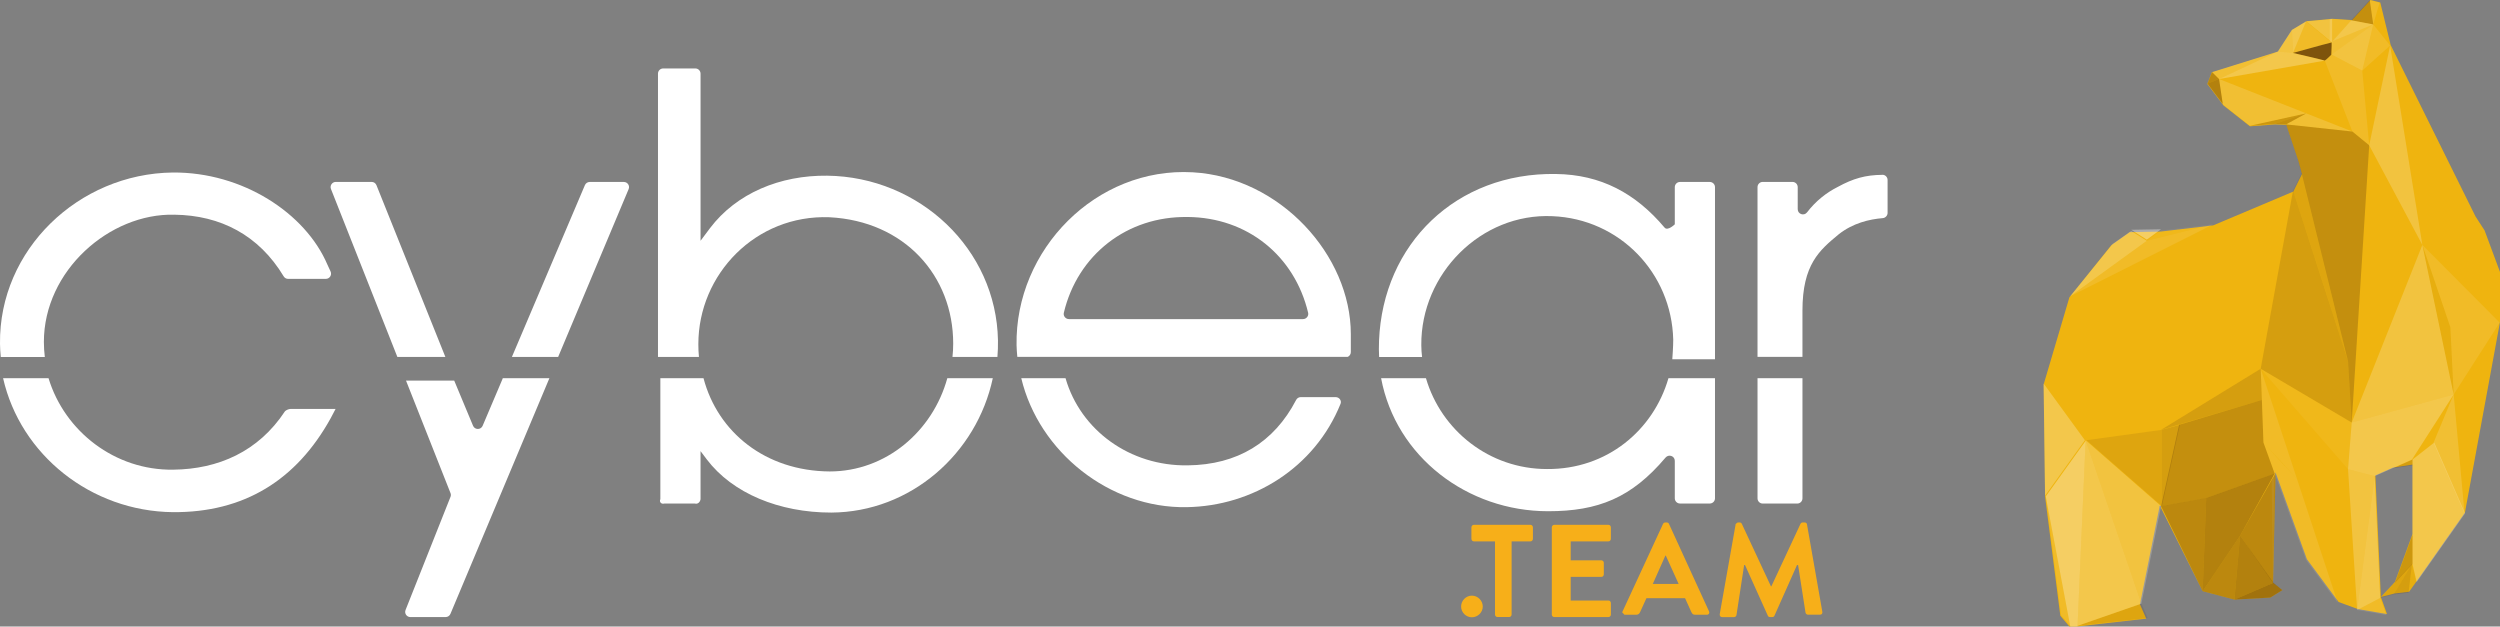 <?xml version="1.0" encoding="UTF-8"?>
<svg id="Livello_2" data-name="Livello 2" xmlns="http://www.w3.org/2000/svg" viewBox="0 0 590.25 147.92">
  <rect x="0" y="0" width="590.25" height="147.92" fill="#808080" stroke="none"/>
  <defs>
    <style>
      .cls-1 {
        fill: #42210b;
      }

      .cls-1, .cls-2, .cls-3, .cls-4, .cls-5, .cls-6, .cls-7, .cls-8, .cls-9, .cls-10, .cls-11 {
        stroke-width: 0px;
      }

      .cls-12, .cls-9 {
        opacity: .2;
      }

      .cls-13 {
        opacity: .65;
      }

      .cls-2 {
        fill: #efb40f;
      }

      .cls-3, .cls-5, .cls-6, .cls-7, .cls-8, .cls-9 {
        isolation: isolate;
      }

      .cls-3, .cls-5, .cls-6, .cls-7, .cls-8, .cls-9, .cls-11 {
        fill: #fff;
      }

      .cls-3, .cls-14 {
        opacity: .25;
      }

      .cls-4 {
        fill: rgba(255, 255, 255, 0);
      }

      .cls-15, .cls-6 {
        opacity: .35;
      }

      .cls-5, .cls-16 {
        opacity: .05;
      }

      .cls-7, .cls-17 {
        opacity: .15;
      }

      .cls-8, .cls-18 {
        opacity: .1;
      }

      .cls-19 {
        opacity: .3;
      }

      .cls-10 {
        fill: #f7af19;
      }

      .cls-20 {
        opacity: .45;
      }
    </style>
  </defs>
  <g id="Livello_1-2" data-name="Livello 1">
    <g id="Livello_2-2" data-name="Livello 2">
      <g id="Layer_3" data-name="Layer 3">
        <g>
          <g>
            <path class="cls-11" d="M10.58,84.27c-.14-1.16-.22-2.34-.22-3.54,0-16.83,15.53-30.43,30.81-30.04,10.91.13,19.96,4.85,25.8,14.55.22.37.61.6,1.04.6h8.92c.9,0,1.49-.93,1.12-1.74l-.75-1.62c-5.18-12.17-20.07-21.88-36.51-21.75C18.52,40.99-.25,58.99,0,81.13c.01,1.06.08,2.11.18,3.15h10.4Z"/>
            <path class="cls-11" d="M67.27,97.12c-6.26,9.5-15.74,13.65-26.35,13.77-13.79.21-25.65-9.05-29.46-21.59H.73c4.11,18.09,20.75,31.4,40.07,31.62,16.81.13,29.18-7.56,37.26-22.15l1.17-2.22h-10.61c-.43,0-1.03.25-1.34.55h0Z"/>
          </g>
          <g>
            <path class="cls-11" d="M118.66,89.44l-4.71,11.09c-.43,1.01-1.86.99-2.27-.02l-4.44-10.65h-11.38l10.5,26.55c.12.29.12.61,0,.9l-10.61,26.71c-.32.8.27,1.67,1.14,1.67h8.32c.5,0,.95-.3,1.14-.76l23.36-55.63h-11.03v.14Z"/>
            <path class="cls-11" d="M131.78,84.27l16.64-39.62c.34-.81-.26-1.69-1.13-1.69h-8.06c-.49,0-.93.29-1.13.74l-17.24,40.57h10.91Z"/>
            <path class="cls-11" d="M93.81,84.27h11.34l-16.27-40.55c-.18-.46-.63-.77-1.13-.77h-8.47c-.86,0-1.46.87-1.14,1.67l15.67,39.64h0Z"/>
          </g>
          <g>
            <path class="cls-11" d="M223.66,89.3c-3.46,12.55-14.5,22.01-27.77,22.01-15.19-.11-26.42-9.26-29.79-22.01h-10.19v28.55c-.32.68.24,1.23.91,1.04h7.26c.68.19,1.23-.36,1.32-1.04v-11.34l1.46,1.94c6.09,8.03,17.11,12.57,29.42,12.57,18.7-.11,34.33-13.9,38.12-31.73h-10.74,0Z"/>
            <path class="cls-11" d="M165.02,84.27c-.1-.99-.14-1.99-.14-3.01,0-16.53,13.57-30.61,30.93-29.97,17.75.9,29.24,13.82,29.24,29.84,0,1.06-.06,2.1-.17,3.14h10.61c.11-1.29.15-2.6.13-3.91-.39-21.57-18.53-38.62-40.33-38.88-11.09-.13-21.41,4.13-27.67,12.4l-2.22,2.97V17.39c0-.68-.55-1.23-1.23-1.23h-7.58c-.69,0-1.24.55-1.24,1.22v66.89h9.67Z"/>
          </g>
          <g>
            <path class="cls-11" d="M315.36,93.76h-8.26c-.46,0-.87.26-1.08.66-5.23,10.06-13.91,15.32-25.58,15.45-13.7.22-25.35-8.33-28.87-20.58h-10.45c4.17,17.45,20.86,30.77,39.05,30.45,15.53-.24,30.21-9.23,36.33-24.39.31-.77-.3-1.59-1.16-1.59h.01Z"/>
            <path class="cls-11" d="M318.16,84.27c.45-.18.77-.62.77-1.14v-4.22c0-18.66-16.71-37.06-37.32-38.23-22.81-1.3-41.98,18.27-41.6,40.82.02.93.09,1.85.18,2.76h77.97ZM280.41,51.23c14.12.12,25.23,9.17,28.44,22.61.18.76-.42,1.5-1.21,1.5h-55.26c-.78,0-1.39-.73-1.21-1.49,3.24-13.69,14.97-22.86,29.23-22.61h0Z"/>
          </g>
          <g>
            <path class="cls-11" d="M335.75,84.27c-.11-.84-.17-1.8-.18-2.78-.13-16.84,14.12-31.23,30.97-30.45,15.81.65,28.12,13.35,28.51,29.15.02,1.42-.22,4.64-.22,4.64h10.08v-40.64c0-.68-.55-1.23-1.23-1.23h-7.03c-.68,0-1.23.55-1.23,1.23v8.77s-1.67,1.65-2.41.78c-6.83-8.1-15.05-12.54-25.69-12.66-23.45-.39-40.82,16.46-41.73,39.39-.06,1.33-.04,2.64.02,3.81h10.14Z"/>
            <path class="cls-11" d="M393.92,89.3c-3.56,12.28-14.51,21.55-28.68,21.44-13.6,0-24.96-9.1-28.57-21.44h-10.59c3.5,18.58,20.38,31.4,39.43,31.4,11.81,0,19.68-3.15,27.73-12.67.75-.88,2.18-.37,2.18.77v8.85c0,.68.55,1.23,1.23,1.23h7.03c.68,0,1.23-.55,1.23-1.23v-28.36h-10.98Z"/>
          </g>
          <g>
            <path class="cls-11" d="M414.95,89.3v28.36c0,.68.55,1.23,1.23,1.23h8.15c.68,0,1.23-.55,1.23-1.23v-28.36h-10.61Z"/>
            <path class="cls-11" d="M444.43,41.28c-4,.03-6.9.86-10.55,2.86-2.61,1.31-5.16,3.29-7.24,6-.71.93-2.2.42-2.2-.75v-5.21c0-.68-.55-1.23-1.23-1.23h-7.03c-.68,0-1.23.55-1.23,1.23v40.08h10.61v-10.93c0-10.89,4.02-14.25,8.56-18.01,3.35-2.65,7.22-3.56,10.4-3.82.63-.05,1.14-.6,1.14-1.23v-7.78c0-.67-.55-1.23-1.23-1.23h0Z"/>
          </g>
        </g>
        <g>
          <path class="cls-10" d="M347.51,140.63c1.4,0,2.57,1.18,2.57,2.57s-1.18,2.54-2.57,2.54-2.54-1.14-2.54-2.54,1.14-2.57,2.54-2.57h0Z"/>
          <path class="cls-10" d="M352.97,127.82h-4.99c-.34,0-.58-.29-.58-.62v-2.67c0-.33.24-.62.58-.62h13.36c.34,0,.58.29.58.62v2.67c0,.33-.24.62-.58.62h-4.45v17.28c0,.31-.27.58-.57.58h-2.76c-.32,0-.59-.26-.59-.59v-17.28h-.01Z"/>
          <path class="cls-10" d="M366.38,124.5c0-.31.25-.59.59-.59h12.79c.33,0,.57.29.57.62v2.67c0,.33-.24.62-.57.62h-8.92v4.47h7.23c.32,0,.59.26.59.59v2.71c0,.36-.26.61-.56.61h-7.26v5.58h8.92c.33,0,.57.29.57.6v2.72c0,.31-.25.59-.59.59h-12.77c-.34,0-.59-.28-.59-.59v-20.6Z"/>
          <path class="cls-10" d="M382.99,144.57l9.65-20.87c.09-.18.25-.34.53-.34h.36c.3,0,.43.15.52.34l9.45,20.64c.18.4-.06.8-.52.8h-2.76c-.46,0-.67-.18-.88-.61l-1.5-3.3h-9.12l-1.5,3.3c-.12.3-.4.61-.88.61h-2.81l-.52-.56h0ZM396.33,137.87l-3.04-6.7h-.09l-2.98,6.7h6.12Z"/>
          <path class="cls-10" d="M409.72,123.91c.03-.26.56-.56.56-.56h.43c.25,0,.44.12.53.32l6.88,14.76h.1l6.88-14.76c.1-.19.25-.32.53-.32h.45c.34,0,.52.22.55.46l3.62,20.61c.09.43-.15.71-.55.71h-2.85c-.27,0-.5-.24-.56-.44l-1.76-11.28h-.26l-5.32,11.95c-.06.18-.24.33-.51.33h-.55c-.27,0-.43-.15-.51-.33l-5.38-11.95h-.21l-1.81,11.82c-.03.22-.28.47-.56.47h-2.8c-.41,0-.66-.28-.59-.72l3.73-21.05h-.01Z"/>
        </g>
        <g>
          <polygon class="cls-2" points="586.61 54.41 584.47 51.11 564.49 10.73 564.46 10.7 561.98 .59 559.66 0 555.31 4.75 550.68 4.44 550.62 4.44 544.55 5.01 541.19 7.04 541.18 6.99 537.82 12.18 522.22 17.05 521.14 19.81 524.75 24.62 524.98 24.92 531.21 29.82 537.18 29.37 539.8 29.49 542.65 37.97 543.5 41.08 541.45 45.23 522.54 53.21 510.1 54.68 502.85 54.81 498.5 57.88 488.59 70.19 482.5 90.78 482.84 117.23 486.44 145.38 488.59 147.92 490.28 147.92 506.72 146.06 505.24 142.69 509.85 119.71 509.86 119.7 509.86 119.44 510.23 119.44 510.23 119.52 510.23 120 510.24 120 520.05 139.58 527.55 141.56 536.01 141.09 538.86 139.33 536.66 137.6 537.21 113.76 537.21 111.63 537.28 111.63 537.27 111.59 544.66 132.02 552.15 142.14 556.69 143.8 563.57 144.99 562.12 140.95 560.83 112.23 564.96 110.4 569.59 109.69 569.59 126.1 565.46 137.38 562.12 140.95 565.29 140.13 568.79 139.72 570.58 137.21 581.97 121.02 590.25 76.03 590.25 64.21 586.61 54.41"/>
          <g class="cls-13">
            <path class="cls-1" d="M550.48,10.02c-2.94.73-6.02,1.65-9.13,2.48,3.11.74,5.09,1.13,7.55,1.8.7-.48.95-.87,1.51-1.37.03-1.08.12-1.93.08-2.92h0Z"/>
          </g>
          <polygon class="cls-7" points="523.92 18.66 524.79 24.53 521.2 19.75 525.02 24.83 531.21 29.7 544.49 26.77 539.74 29.37 555.4 31.06 523.92 18.66"/>
          <polygon class="cls-3" points="548.89 14.31 541.38 12.51 537.77 12.17 523.92 18.66 548.89 14.31"/>
          <polygon class="cls-4" points="510.23 101.48 533.75 87.06 541.38 45.01 522.59 52.94 488.8 69.93 482.67 90.55 492.41 103.93 510.23 101.48"/>
          <polygon class="cls-8" points="550.48 12.87 548.89 14.31 555.4 31.06 559.37 34.31 557.73 16.66 550.48 12.87"/>
          <polygon class="cls-4" points="555.24 99.76 571.92 57.83 559.37 34.31 555.24 99.76"/>
          <polygon class="cls-8" points="550.69 9.94 550.61 10.02 550.61 12.87 550.69 9.94"/>
          <polygon class="cls-3" points="541.38 12.51 544.46 5.05 541.12 7.06 541.38 12.51"/>
          <g class="cls-17">
            <polygon class="cls-1" points="565.14 140.35 569.46 133.18 568.65 139.94 569.46 133.18 570.45 137.43 569.46 133.18 565.14 140.35"/>
          </g>
          <polygon class="cls-4" points="586.6 54.52 584.45 51.21 564.41 10.77 564.38 10.75 571.99 57.83 590.25 76.17 590.25 64.33 586.6 54.52"/>
          <g class="cls-14">
            <polygon class="cls-1" points="555.24 99.76 559.37 34.31 555.4 31.06 539.74 29.37 542.57 37.79 543.41 40.89 554.37 85.29 555.24 99.76"/>
          </g>
          <polygon class="cls-9" points="571.92 57.83 564.31 10.75 559.37 34.31 571.92 57.83"/>
          <polygon class="cls-9" points="555.24 99.76 579.31 93.14 571.92 57.83 555.24 99.76"/>
          <polygon class="cls-8" points="534.4 104.49 544.46 132.23 551.96 142.37 542.31 113.04 538.03 108.51 534.4 104.49"/>
          <polygon class="cls-5" points="555.24 99.76 533.75 87.06 554.37 110.78 555.24 99.76"/>
          <g class="cls-19">
            <polygon class="cls-1" points="522.27 17.01 521.2 19.75 523.92 18.66 522.27 17.01"/>
          </g>
          <g class="cls-15">
            <polygon class="cls-1" points="523.92 18.66 521.2 19.75 524.79 24.53 523.92 18.66"/>
          </g>
          <polygon class="cls-7" points="537.77 12.17 522.27 17.01 523.92 18.66 537.77 12.17"/>
          <polygon class="cls-8" points="550.05 4.44 550.05 10.02 550.61 9.94 550.61 9.78 555.14 4.79 550.49 4.44 550.05 4.44"/>
          <polygon class="cls-8" points="550.48 10.02 544.46 5.05 541.38 12.51 550.48 10.02"/>
          <polygon class="cls-9" points="550.62 4.48 544.59 5.05 550.61 10.02 550.62 4.48"/>
          <polygon class="cls-8" points="561.82 .63 559.5 .03 560.32 5.77 561.82 .63"/>
          <g class="cls-14">
            <polygon class="cls-1" points="559.5 .03 555.14 4.79 560.32 5.77 559.5 .03"/>
          </g>
          <polygon class="cls-4" points="564.31 10.75 561.82 .63 560.32 5.77 564.31 10.75"/>
          <polygon class="cls-9" points="557.73 16.66 560.32 5.77 550.48 12.87 557.73 16.66"/>
          <polygon class="cls-7" points="560.32 5.77 550.77 9.7 550.55 9.94 550.48 12.87 560.32 5.77"/>
          <polygon class="cls-8" points="550.61 9.78 550.61 9.94 550.83 9.7 550.61 9.78"/>
          <polygon class="cls-3" points="560.32 5.77 555.14 4.79 550.77 9.7 560.32 5.77"/>
          <polygon class="cls-8" points="550.77 9.7 555.14 4.79 550.55 9.78 550.77 9.7"/>
          <polygon class="cls-4" points="559.37 34.31 564.31 10.75 557.73 16.66 559.37 34.31"/>
          <polygon class="cls-8" points="557.73 16.66 564.31 10.75 560.32 5.77 557.73 16.66"/>
          <polygon class="cls-4" points="523.92 18.66 555.4 31.06 548.89 14.31 523.92 18.66"/>
          <g class="cls-14">
            <polygon class="cls-1" points="537.13 29.25 539.74 29.37 544.49 26.77 537.13 29.25"/>
          </g>
          <g class="cls-12">
            <polygon class="cls-1" points="531.21 29.7 537.13 29.25 544.49 26.77 531.21 29.7"/>
          </g>
          <polygon class="cls-4" points="581.88 121.21 590.18 76.17 579.31 93.14 581.88 121.21"/>
          <polygon class="cls-3" points="569.59 133.18 569.59 133.18 569.59 133.18 570.58 137.43 582.01 121.21 574.71 104.49 569.59 108.51 569.59 133.18"/>
          <polygon class="cls-8" points="486.63 145.23 488.8 147.76 483.01 117.03 486.63 145.23"/>
          <polygon class="cls-6" points="483.01 117.19 488.8 147.92 490.5 147.92 492.41 104.09 483.01 117.19"/>
          <g class="cls-18">
            <polygon class="cls-1" points="507.07 145.9 505.58 142.52 490.5 147.76 507.07 145.9"/>
          </g>
          <polygon class="cls-3" points="490.5 147.76 505.58 142.52 492.41 103.93 490.5 147.76"/>
          <polygon class="cls-9" points="505.58 142.52 510.23 119.51 492.41 103.93 505.58 142.52"/>
          <g class="cls-18">
            <polygon class="cls-1" points="492.6 103.93 510.42 119.51 510.42 101.48 492.6 103.93"/>
          </g>
          <g class="cls-19">
            <polygon class="cls-1" points="510.23 119.51 520.05 139.58 520.89 117.59 510.23 119.51"/>
          </g>
          <g class="cls-15">
            <polygon class="cls-1" points="520.05 139.58 528.89 126.46 537.05 111.81 520.89 117.59 520.05 139.58"/>
          </g>
          <polyline class="cls-8" points="536.66 137.87 536.96 111.81 536.34 113.61"/>
          <g class="cls-19">
            <polygon class="cls-1" points="536.66 137.6 537.21 113.76 537.21 111.81 528.89 126.46 536.66 137.6"/>
          </g>
          <g class="cls-20">
            <polygon class="cls-1" points="536.01 141.09 538.86 139.33 536.75 137.6 527.55 141.56 536.01 141.09"/>
          </g>
          <g class="cls-19">
            <polygon class="cls-1" points="520.05 139.58 527.55 141.56 528.89 126.46 520.05 139.58"/>
          </g>
          <g class="cls-15">
            <polygon class="cls-1" points="527.55 141.56 536.75 137.6 528.89 126.46 527.55 141.56"/>
          </g>
          <polygon class="cls-3" points="482.5 90.55 482.84 117.03 492.24 103.93 482.5 90.55"/>
          <g class="cls-14">
            <polygon class="cls-1" points="514.49 100.29 510.23 119.53 520.89 117.61 537.05 111.83 534.4 104.49 534.03 94.43 514.49 100.29"/>
          </g>
          <polygon class="cls-8" points="533.75 87.06 534.4 104.49 542.31 113.04 533.75 87.06"/>
          <g class="cls-18">
            <polygon class="cls-1" points="554.37 85.29 543.41 40.89 541.38 45.01 548.31 66.42 554.37 85.29"/>
          </g>
          <polygon class="cls-5" points="522.59 52.94 506.85 56.85 510.23 54.4 522.59 52.94"/>
          <polygon class="cls-8" points="506.85 56.85 488.8 69.93 522.59 52.94 506.85 56.85"/>
          <polygon class="cls-6" points="510.23 54.12 510.23 54.12 503.17 54.25 506.85 56.58 510.23 54.12"/>
          <polygon class="cls-3" points="503.17 54.52 498.79 57.6 488.8 69.93 506.85 56.85 503.17 54.52"/>
          <g class="cls-17">
            <polygon class="cls-1" points="542.4 92.17 555.24 99.76 554.37 85.29 541.38 45.01 533.75 87.06 542.4 92.17"/>
          </g>
          <g class="cls-16">
            <polygon class="cls-1" points="568.65 139.94 570.45 137.43 569.46 133.18 568.65 139.94"/>
          </g>
          <g class="cls-17">
            <polygon class="cls-1" points="565.14 140.35 568.65 139.94 569.46 133.18 565.14 140.35"/>
          </g>
          <g class="cls-18">
            <polygon class="cls-1" points="569.46 133.18 561.96 141.17 565.14 140.35 569.46 133.18 569.46 133.18"/>
          </g>
          <g class="cls-17">
            <polygon class="cls-1" points="510.23 101.48 534.03 94.43 533.75 87.06 510.23 101.48"/>
          </g>
          <g class="cls-12">
            <polygon class="cls-1" points="569.59 133.18 565.45 137.6 569.59 126.3 569.59 133.18 569.59 133.18"/>
          </g>
          <polygon class="cls-4" points="556.52 144.03 551.96 142.37 533.75 87.06 554.37 110.78 556.52 144.03"/>
          <polygon class="cls-8" points="556.52 144.03 558.61 142.93 561.96 141.17 563.42 145.22 556.52 144.03"/>
          <g class="cls-17">
            <polygon class="cls-1" points="510.42 101.48 510.42 119.51 514.68 100.29 510.42 101.48"/>
          </g>
          <polygon class="cls-9" points="556.52 144.03 554.37 110.78 560.67 112.42 556.52 144.03"/>
          <polygon class="cls-3" points="556.52 144.03 561.96 141.17 560.67 112.42 556.52 144.03"/>
          <g class="cls-16">
            <polygon class="cls-1" points="578.53 77.27 579.31 93.14 571.92 57.83 578.53 77.27"/>
          </g>
          <polygon class="cls-8" points="571.92 57.83 578.53 77.27 579.31 93.14 590.18 76.17 571.92 57.83"/>
          <polygon class="cls-3" points="555.24 99.76 554.37 110.78 560.67 112.42 569.46 108.51 579.31 93.14 555.24 99.76"/>
          <polygon class="cls-4" points="569.46 108.51 579.31 93.14 574.57 104.49 569.46 108.51"/>
          <polygon class="cls-7" points="581.88 121.21 576.61 109.15 574.57 104.49 579.31 93.14 581.88 121.21"/>
          <g class="cls-17">
            <polygon class="cls-1" points="569.59 108.51 569.59 109.87 564.94 110.58 567.99 109.23 569.59 108.51"/>
          </g>
          <polygon class="cls-9" points="541.38 12.51 541.11 7.02 537.77 12.17 541.38 12.51"/>
        </g>
      </g>
    </g>
  </g>
</svg>